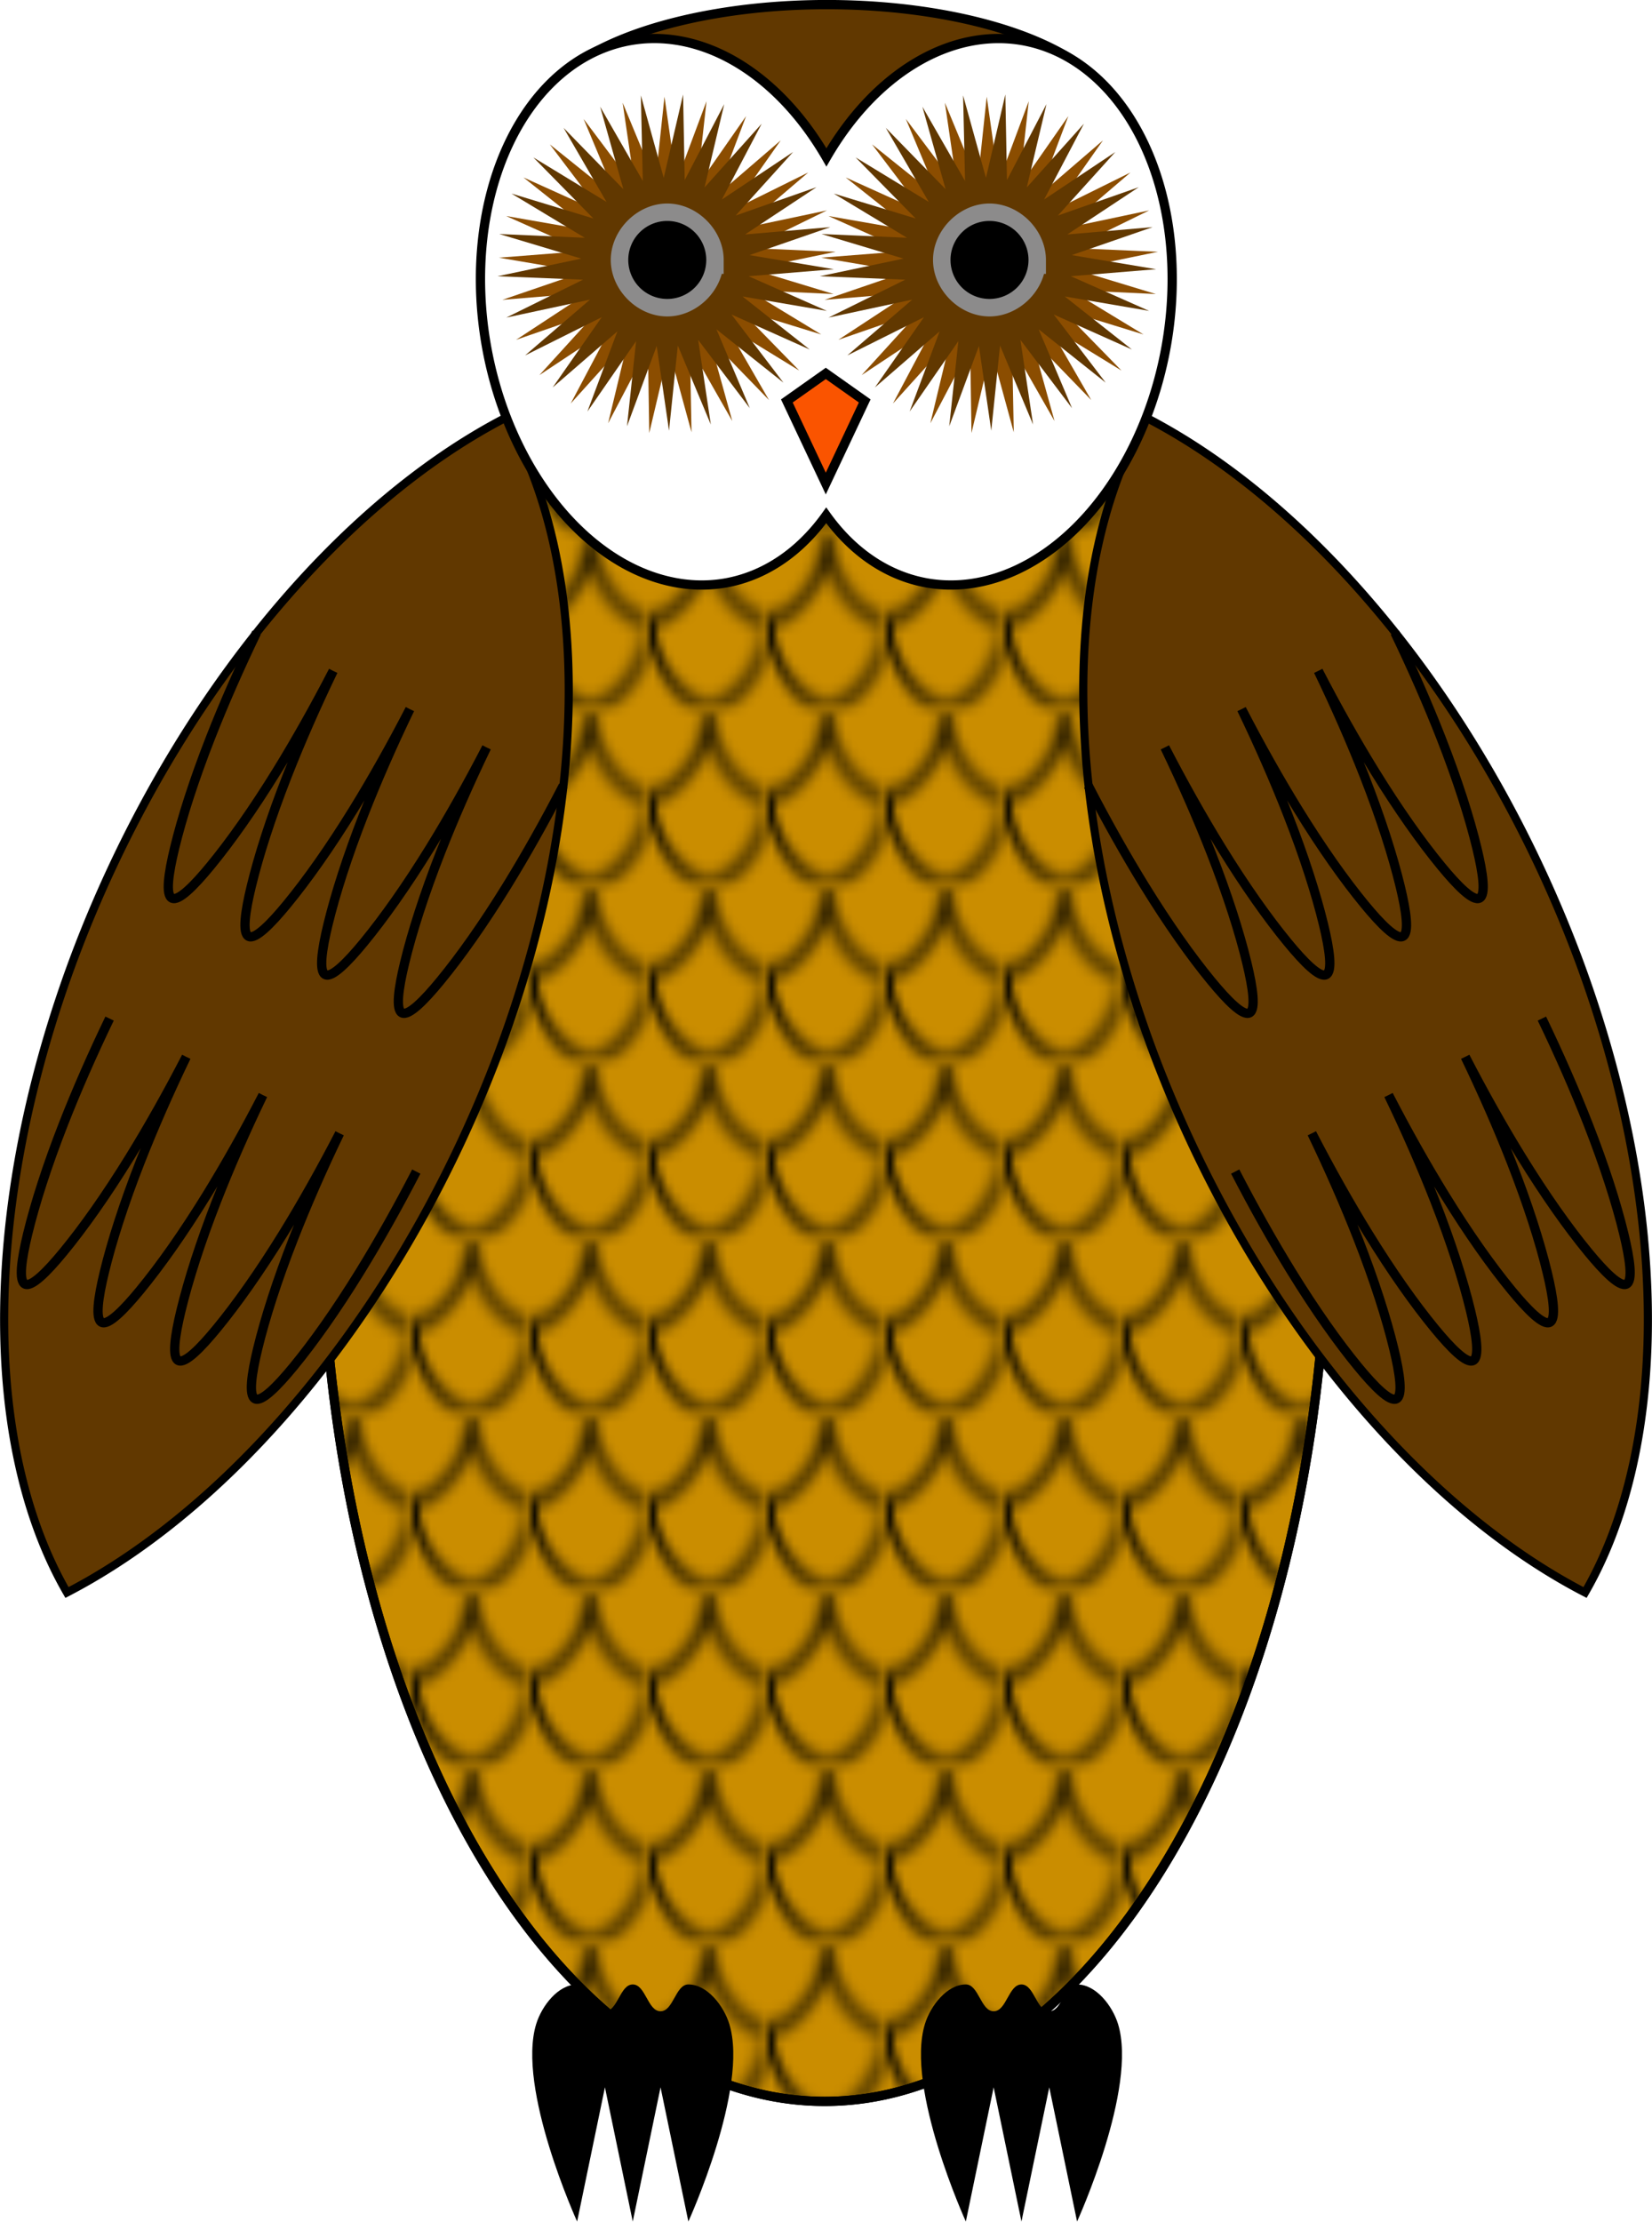 <?xml version="1.0" encoding="UTF-8"?>
<svg version="1.1" viewBox="0 0 178.23 239.67" xmlns="http://www.w3.org/2000/svg" xmlns:xlink="http://www.w3.org/1999/xlink">
<defs>
<pattern id="a" xlink:href="#b" patternTransform="matrix(.799 0 0 1 -6.205 930.44)"/>
<pattern id="c" xlink:href="#d" patternTransform="matrix(1.103 0 0 1.103 4.7583e-7 2.2715e-5)"/>
<pattern id="e" xlink:href="#f" patternTransform="matrix(1.021 0 0 1.021 4.7583e-7 -2.0195e-5)"/>
<pattern id="g" xlink:href="#h" patternTransform="matrix(1.052 0 0 1.052 4.7583e-7 -2.3633e-6)"/>
<pattern id="i" xlink:href="#j" patternTransform="matrix(.988 0 0 .988 4.7583e-7 -1.4453e-6)"/>
<pattern id="k" xlink:href="#l" patternTransform="matrix(.998 0 0 .998 4.7583e-7 -1.1309e-5)"/>
<clipPath id="m">
<rect x="-36.78" y="933.16" width="13.692" height="16.099" opacity=".528"/>
</clipPath>
<pattern id="l" width="13.692" height="16.099" patternTransform="translate(-36.78 933.16)" patternUnits="userSpaceOnUse">
<path transform="translate(36.78 -933.16)" d="m-36.648 941.16c0.087 1.104 0.394 2.191 0.899 3.177 0.638 1.247 1.585 2.324 2.696 3.177 0.913 0.701 1.994 1.271 3.145 1.271s2.232-0.569 3.145-1.271c1.111-0.853 2.058-1.93 2.696-3.177 0.504-0.986 0.812-2.073 0.899-3.177m-6.861-8.009c0.087 1.104 0.394 2.191 0.899 3.177 0.638 1.247 1.585 2.324 2.696 3.177 0.913 0.701 1.994 1.271 3.145 1.271s2.232-0.569 3.145-1.271c1.111-0.853 2.058-1.93 2.696-3.177 0.504-0.986 0.812-2.073 0.899-3.177m-26.942 0c0.087 1.104 0.394 2.191 0.899 3.177 0.638 1.247 1.585 2.324 2.696 3.177 0.913 0.701 1.994 1.271 3.145 1.271s2.232-0.569 3.145-1.271c1.111-0.853 2.058-1.93 2.696-3.177 0.504-0.986 0.812-2.073 0.899-3.177" clip-path="url(#m)" fill="none" stroke="#000"/>
</pattern>
<pattern id="j" width="13.67" height="16.073" patternTransform="translate(-36.78 933.18)" patternUnits="userSpaceOnUse">
<rect width="13.67" height="16.073" fill="url(#k)"/>
</pattern>
<pattern id="h" width="13.5" height="15.873" patternTransform="translate(-36.78 933.38)" patternUnits="userSpaceOnUse">
<rect width="13.5" height="15.873" fill="url(#i)"/>
</pattern>
<pattern id="f" width="14.2" height="16.696" patternTransform="translate(-36.78 932.56)" patternUnits="userSpaceOnUse">
<rect width="14.2" height="16.696" fill="url(#g)"/>
</pattern>
<pattern id="d" width="14.5" height="17.049" patternTransform="translate(-36.78 932.21)" patternUnits="userSpaceOnUse">
<rect width="14.5" height="17.049" fill="url(#e)"/>
</pattern>
<pattern id="b" width="16" height="18.813" patternTransform="translate(-36.78 930.44)" patternUnits="userSpaceOnUse">
<rect width="16" height="18.813" fill="url(#c)"/>
</pattern>
</defs>
<g transform="translate(-26.008 -796.44)">
<path d="m169.25 925.8a54.269 97.314 0 0 1-54.269 97.314 54.269 97.314 0 0 1-54.269-97.314 54.269 97.314 0 0 1 54.269-97.314 54.269 97.314 0 0 1 54.269 97.314z" fill="#ca8d00" stroke="#000" stroke-linecap="round"/>
<path d="m169.25 925.8a54.269 97.314 0 0 1-54.269 97.314 54.269 97.314 0 0 1-54.269-97.314 54.269 97.314 0 0 1 54.269-97.314 54.269 97.314 0 0 1 54.269 97.314z" fill="url(#a)" stroke="#000" stroke-linecap="round"/>
<path d="m80.588 841.49a45.738 78.341 24.718 0 0-46.599 58.317 45.738 78.341 24.718 0 0-0.755 68.414 45.738 78.341 24.718 0 0 46.599-58.316 45.738 78.341 24.718 0 0 0.756-68.416z" fill="#613800" stroke="#000" stroke-linecap="round" stroke-width=".877"/>
<path d="m149.66 841.49a78.341 45.738 65.282 0 1 46.599 58.317 78.341 45.738 65.282 0 1 0.755 68.414 78.341 45.738 65.282 0 1-46.599-58.316 78.341 45.738 65.282 0 1-0.756-68.416z" fill="#613800" stroke="#000" stroke-linecap="round" stroke-width=".877"/>
<path d="m146.72 809.97a31.5 13.034 0 0 1-31.5 13.034 31.5 13.034 0 0 1-31.5-13.034 31.5 13.034 0 0 1 31.5-13.034 31.5 13.034 0 0 1 31.5 13.034z" fill="#613800" stroke="#000" stroke-linecap="round"/>
<path d="m96.092 800.6a29.7 21 80 0 0-2.092 0.219 29.7 21 80 0 0-15.523 32.895 29.7 21 80 0 0 25.84 25.604 29.7 21 80 0 0 10.828-7.291 21 29.7 10 0 0 10.855 7.291 21 29.7 10 0 0 25.84-25.604 21 29.7 10 0 0-15.523-32.895 21 29.7 10 0 0-21.15 12.598 29.7 21 80 0 0-19.074-12.816z" fill="#fff" stroke="#000"/>
<g>
<g transform="translate(-96.984 .866)">
<path transform="matrix(.993 -.122 .122 .993 -98.691 34.116)" d="m238.65 839.6-5.57-7.367 1.367 9.134-3.562-8.521-0.948 9.187-1.331-9.139-3.203 8.663 0.983-9.183-5.256 7.594 3.236-8.65-6.98 6.048 5.286-7.574-8.265 4.123 7.003-6.021-9.03 1.938 8.281-4.09-9.229-0.369 9.038-1.903-8.847-2.652 9.227 0.405-7.909-4.769 8.836 2.687-6.475-6.586 7.891 4.8-4.633-7.989 6.449 6.611-2.501-8.891 4.602 8.008-0.211-9.233 2.466 8.9 2.091-8.996 0.175 9.234 4.263-8.193-2.127 8.988 6.167-6.876-4.295 8.177 7.683-5.126-6.193 6.852 8.716-3.054-7.703 5.096 9.202-0.791-8.728 3.02 9.11 1.522-9.205 0.755 8.445 3.74-9.104-1.558 7.249 5.723-8.43-3.773 5.598 7.346-7.227-5.751z" fill="#8b4d00"/>
<path d="m238.65 839.6-5.57-7.367 1.367 9.134-3.562-8.521-0.948 9.187-1.331-9.139-3.203 8.663 0.983-9.183-5.256 7.594 3.236-8.65-6.98 6.048 5.286-7.574-8.265 4.123 7.003-6.021-9.03 1.938 8.281-4.09-9.229-0.369 9.038-1.903-8.847-2.652 9.227 0.405-7.909-4.769 8.836 2.687-6.475-6.586 7.891 4.8-4.633-7.989 6.449 6.611-2.501-8.891 4.602 8.008-0.211-9.233 2.466 8.9 2.091-8.996 0.175 9.234 4.263-8.193-2.127 8.988 6.167-6.876-4.295 8.177 7.683-5.126-6.193 6.852 8.716-3.054-7.703 5.096 9.202-0.791-8.728 3.02 9.11 1.522-9.205 0.755 8.445 3.74-9.104-1.558 7.249 5.723-8.43-3.773 5.598 7.346-7.227-5.751z" fill="#613800"/>
</g>
<path d="m132.76 819.89c-2.405-1.8e-4 -4.594 2.189-4.594 4.594a1.911 1.911 0 0 0 0 1e-3c9.6e-4 2.405 2.189 4.592 4.594 4.592 2.405 1.7e-4 4.593-2.187 4.594-4.592a1.911 1.911 0 0 0 0-1e-3c1.7e-4 -2.405-2.189-4.594-4.594-4.594z" fill="#ff24ff" stroke="#8c8b8b" stroke-width="2.995"/>
<path d="m136.97 824.48a4.207 4.207 0 0 1-4.207 4.207 4.207 4.207 0 0 1-4.207-4.207 4.207 4.207 0 0 1 4.207-4.207 4.207 4.207 0 0 1 4.207 4.207z"/>
</g>
<path d="m88.273 1010.5c-2.045 3e-4 -3.811 2.308-4.414 4.262-2.14 6.932 4.414 21.312 4.414 21.312l3-14.48 3 14.48 3-14.48 3 14.48s6.559-14.38 4.418-21.312c-0.604-1.955-2.372-4.262-4.418-4.262-1.39 1e-4 -1.61 2.894-3 2.894s-1.61-2.894-3-2.894-1.61 2.894-3 2.894-1.61-2.895-3-2.894z" fill-rule="evenodd"/>
<path d="m130.21 1010.5c-2.045 3e-4 -3.811 2.307-4.414 4.262-2.14 6.932 4.414 21.313 4.414 21.313l3-14.481 3 14.481 3-14.481 3 14.481s6.559-14.38 4.418-21.313c-0.604-1.955-2.372-4.262-4.418-4.262-1.39 1e-4 -1.61 2.894-3 2.894s-1.61-2.894-3-2.894c-1.389 0-1.61 2.894-3 2.894-1.39 0-1.61-2.895-3-2.894z" fill-rule="evenodd"/>
<path d="m115.1 836.72-4.2 2.97 4.2 8.91 4.2-8.91-4.2-2.97z" fill="#fa5400" fill-rule="evenodd" stroke="#000" stroke-width="1px"/>
<g fill="none" stroke="#000" stroke-width="1px">
<path d="m78.504 877.06c-1.867 3.876-3.567 7.757-4.973 11.349-1.776 4.54-3.068 8.586-3.87 11.899-0.659 2.725-0.986 5.04-0.28 5.392 0.707 0.353 2.36-1.301 4.14-3.467 2.165-2.633 4.619-6.098 7.178-10.248 2.024-3.283 4.102-6.976 6.075-10.799m-16.543-8.252c-1.867 3.876-3.567 7.757-4.973 11.349-1.776 4.54-3.068 8.586-3.87 11.899-0.659 2.725-0.986 5.04-0.28 5.392 0.707 0.353 2.36-1.301 4.14-3.467 2.165-2.633 4.619-6.098 7.178-10.248 2.024-3.283 4.102-6.976 6.075-10.799m-16.543-8.252c-1.867 3.876-3.567 7.757-4.973 11.349-1.776 4.54-3.068 8.586-3.87 11.899-0.659 2.725-0.986 5.04-0.28 5.392 0.707 0.353 2.36-1.301 4.14-3.467 2.165-2.633 4.619-6.098 7.178-10.248 2.024-3.283 4.102-6.976 6.075-10.799m-16.543-8.252c-1.867 3.876-3.567 7.757-4.973 11.349-1.776 4.54-3.068 8.586-3.87 11.899-0.659 2.725-0.986 5.04-0.28 5.392 0.707 0.352 2.36-1.301 4.14-3.467 2.165-2.633 4.619-6.098 7.178-10.248 2.024-3.283 4.102-6.976 6.075-10.799"/>
<path d="m62.649 918.69c-1.867 3.876-3.567 7.757-4.973 11.349-1.776 4.54-3.068 8.586-3.87 11.899-0.659 2.725-0.986 5.04-0.28 5.392 0.707 0.353 2.36-1.301 4.14-3.467 2.165-2.633 4.619-6.098 7.178-10.248 2.024-3.283 4.102-6.976 6.075-10.799m-16.543-8.252c-1.867 3.876-3.567 7.757-4.973 11.349-1.776 4.54-3.068 8.586-3.87 11.899-0.659 2.725-0.986 5.04-0.28 5.392 0.707 0.353 2.36-1.301 4.14-3.467 2.165-2.633 4.619-6.098 7.178-10.248 2.024-3.283 4.102-6.976 6.075-10.799m-16.543-8.252c-1.867 3.876-3.567 7.757-4.973 11.349-1.776 4.54-3.068 8.586-3.87 11.899-0.659 2.725-0.986 5.04-0.28 5.392 0.707 0.353 2.36-1.301 4.14-3.467 2.165-2.633 4.619-6.098 7.178-10.248 2.024-3.283 4.102-6.976 6.075-10.799m-16.543-8.252c-1.867 3.876-3.567 7.757-4.973 11.349-1.776 4.54-3.068 8.586-3.87 11.899-0.659 2.725-0.986 5.04-0.28 5.392 0.707 0.352 2.36-1.301 4.14-3.467 2.165-2.633 4.619-6.098 7.178-10.248 2.024-3.283 4.102-6.976 6.075-10.799"/>
</g>
<g transform="matrix(-1 0 0 1 230.19 -4.9136e-6)" fill="none" stroke="#000" stroke-width="1px">
<path d="m78.504 877.06c-1.867 3.876-3.567 7.757-4.973 11.349-1.776 4.54-3.068 8.586-3.87 11.899-0.659 2.725-0.986 5.04-0.28 5.392 0.707 0.353 2.36-1.301 4.14-3.467 2.165-2.633 4.619-6.098 7.178-10.248 2.024-3.283 4.102-6.976 6.075-10.799m-16.543-8.252c-1.867 3.876-3.567 7.757-4.973 11.349-1.776 4.54-3.068 8.586-3.87 11.899-0.659 2.725-0.986 5.04-0.28 5.392 0.707 0.353 2.36-1.301 4.14-3.467 2.165-2.633 4.619-6.098 7.178-10.248 2.024-3.283 4.102-6.976 6.075-10.799m-16.543-8.252c-1.867 3.876-3.567 7.757-4.973 11.349-1.776 4.54-3.068 8.586-3.87 11.899-0.659 2.725-0.986 5.04-0.28 5.392 0.707 0.353 2.36-1.301 4.14-3.467 2.165-2.633 4.619-6.098 7.178-10.248 2.024-3.283 4.102-6.976 6.075-10.799m-16.543-8.252c-1.867 3.876-3.567 7.757-4.973 11.349-1.776 4.54-3.068 8.586-3.87 11.899-0.659 2.725-0.986 5.04-0.28 5.392 0.707 0.352 2.36-1.301 4.14-3.467 2.165-2.633 4.619-6.098 7.178-10.248 2.024-3.283 4.102-6.976 6.075-10.799"/>
<path d="m62.649 918.69c-1.867 3.876-3.567 7.757-4.973 11.349-1.776 4.54-3.068 8.586-3.87 11.899-0.659 2.725-0.986 5.04-0.28 5.392 0.707 0.353 2.36-1.301 4.14-3.467 2.165-2.633 4.619-6.098 7.178-10.248 2.024-3.283 4.102-6.976 6.075-10.799m-16.543-8.252c-1.867 3.876-3.567 7.757-4.973 11.349-1.776 4.54-3.068 8.586-3.87 11.899-0.659 2.725-0.986 5.04-0.28 5.392 0.707 0.353 2.36-1.301 4.14-3.467 2.165-2.633 4.619-6.098 7.178-10.248 2.024-3.283 4.102-6.976 6.075-10.799m-16.543-8.252c-1.867 3.876-3.567 7.757-4.973 11.349-1.776 4.54-3.068 8.586-3.87 11.899-0.659 2.725-0.986 5.04-0.28 5.392 0.707 0.353 2.36-1.301 4.14-3.467 2.165-2.633 4.619-6.098 7.178-10.248 2.024-3.283 4.102-6.976 6.075-10.799m-16.543-8.252c-1.867 3.876-3.567 7.757-4.973 11.349-1.776 4.54-3.068 8.586-3.87 11.899-0.659 2.725-0.986 5.04-0.28 5.392 0.707 0.352 2.36-1.301 4.14-3.467 2.165-2.633 4.619-6.098 7.178-10.248 2.024-3.283 4.102-6.976 6.075-10.799"/>
</g>
<g transform="translate(-34.766)">
<g transform="translate(-96.984 .866)">
<path transform="matrix(.993 -.122 .122 .993 -98.691 34.116)" d="m238.65 839.6-5.57-7.367 1.367 9.134-3.562-8.521-0.948 9.187-1.331-9.139-3.203 8.663 0.983-9.183-5.256 7.594 3.236-8.65-6.98 6.048 5.286-7.574-8.265 4.123 7.003-6.021-9.03 1.938 8.281-4.09-9.229-0.369 9.038-1.903-8.847-2.652 9.227 0.405-7.909-4.769 8.836 2.687-6.475-6.586 7.891 4.8-4.633-7.989 6.449 6.611-2.501-8.891 4.602 8.008-0.211-9.233 2.466 8.9 2.091-8.996 0.175 9.234 4.263-8.193-2.127 8.988 6.167-6.876-4.295 8.177 7.683-5.126-6.193 6.852 8.716-3.054-7.703 5.096 9.202-0.791-8.728 3.02 9.11 1.522-9.205 0.755 8.445 3.74-9.104-1.558 7.249 5.723-8.43-3.773 5.598 7.346-7.227-5.751z" fill="#8b4d00"/>
<path d="m238.65 839.6-5.57-7.367 1.367 9.134-3.562-8.521-0.948 9.187-1.331-9.139-3.203 8.663 0.983-9.183-5.256 7.594 3.236-8.65-6.98 6.048 5.286-7.574-8.265 4.123 7.003-6.021-9.03 1.938 8.281-4.09-9.229-0.369 9.038-1.903-8.847-2.652 9.227 0.405-7.909-4.769 8.836 2.687-6.475-6.586 7.891 4.8-4.633-7.989 6.449 6.611-2.501-8.891 4.602 8.008-0.211-9.233 2.466 8.9 2.091-8.996 0.175 9.234 4.263-8.193-2.127 8.988 6.167-6.876-4.295 8.177 7.683-5.126-6.193 6.852 8.716-3.054-7.703 5.096 9.202-0.791-8.728 3.02 9.11 1.522-9.205 0.755 8.445 3.74-9.104-1.558 7.249 5.723-8.43-3.773 5.598 7.346-7.227-5.751z" fill="#613800"/>
</g>
<path d="m132.76 819.89c-2.405-1.8e-4 -4.594 2.189-4.594 4.594a1.911 1.911 0 0 0 0 1e-3c9.6e-4 2.405 2.189 4.592 4.594 4.592 2.405 1.7e-4 4.593-2.187 4.594-4.592a1.911 1.911 0 0 0 0-1e-3c1.7e-4 -2.405-2.189-4.594-4.594-4.594z" fill="#ff24ff" stroke="#8c8b8b" stroke-width="2.995"/>
<path d="m136.97 824.48a4.207 4.207 0 0 1-4.207 4.207 4.207 4.207 0 0 1-4.207-4.207 4.207 4.207 0 0 1 4.207-4.207 4.207 4.207 0 0 1 4.207 4.207z"/>
</g>
</g>
</svg>
